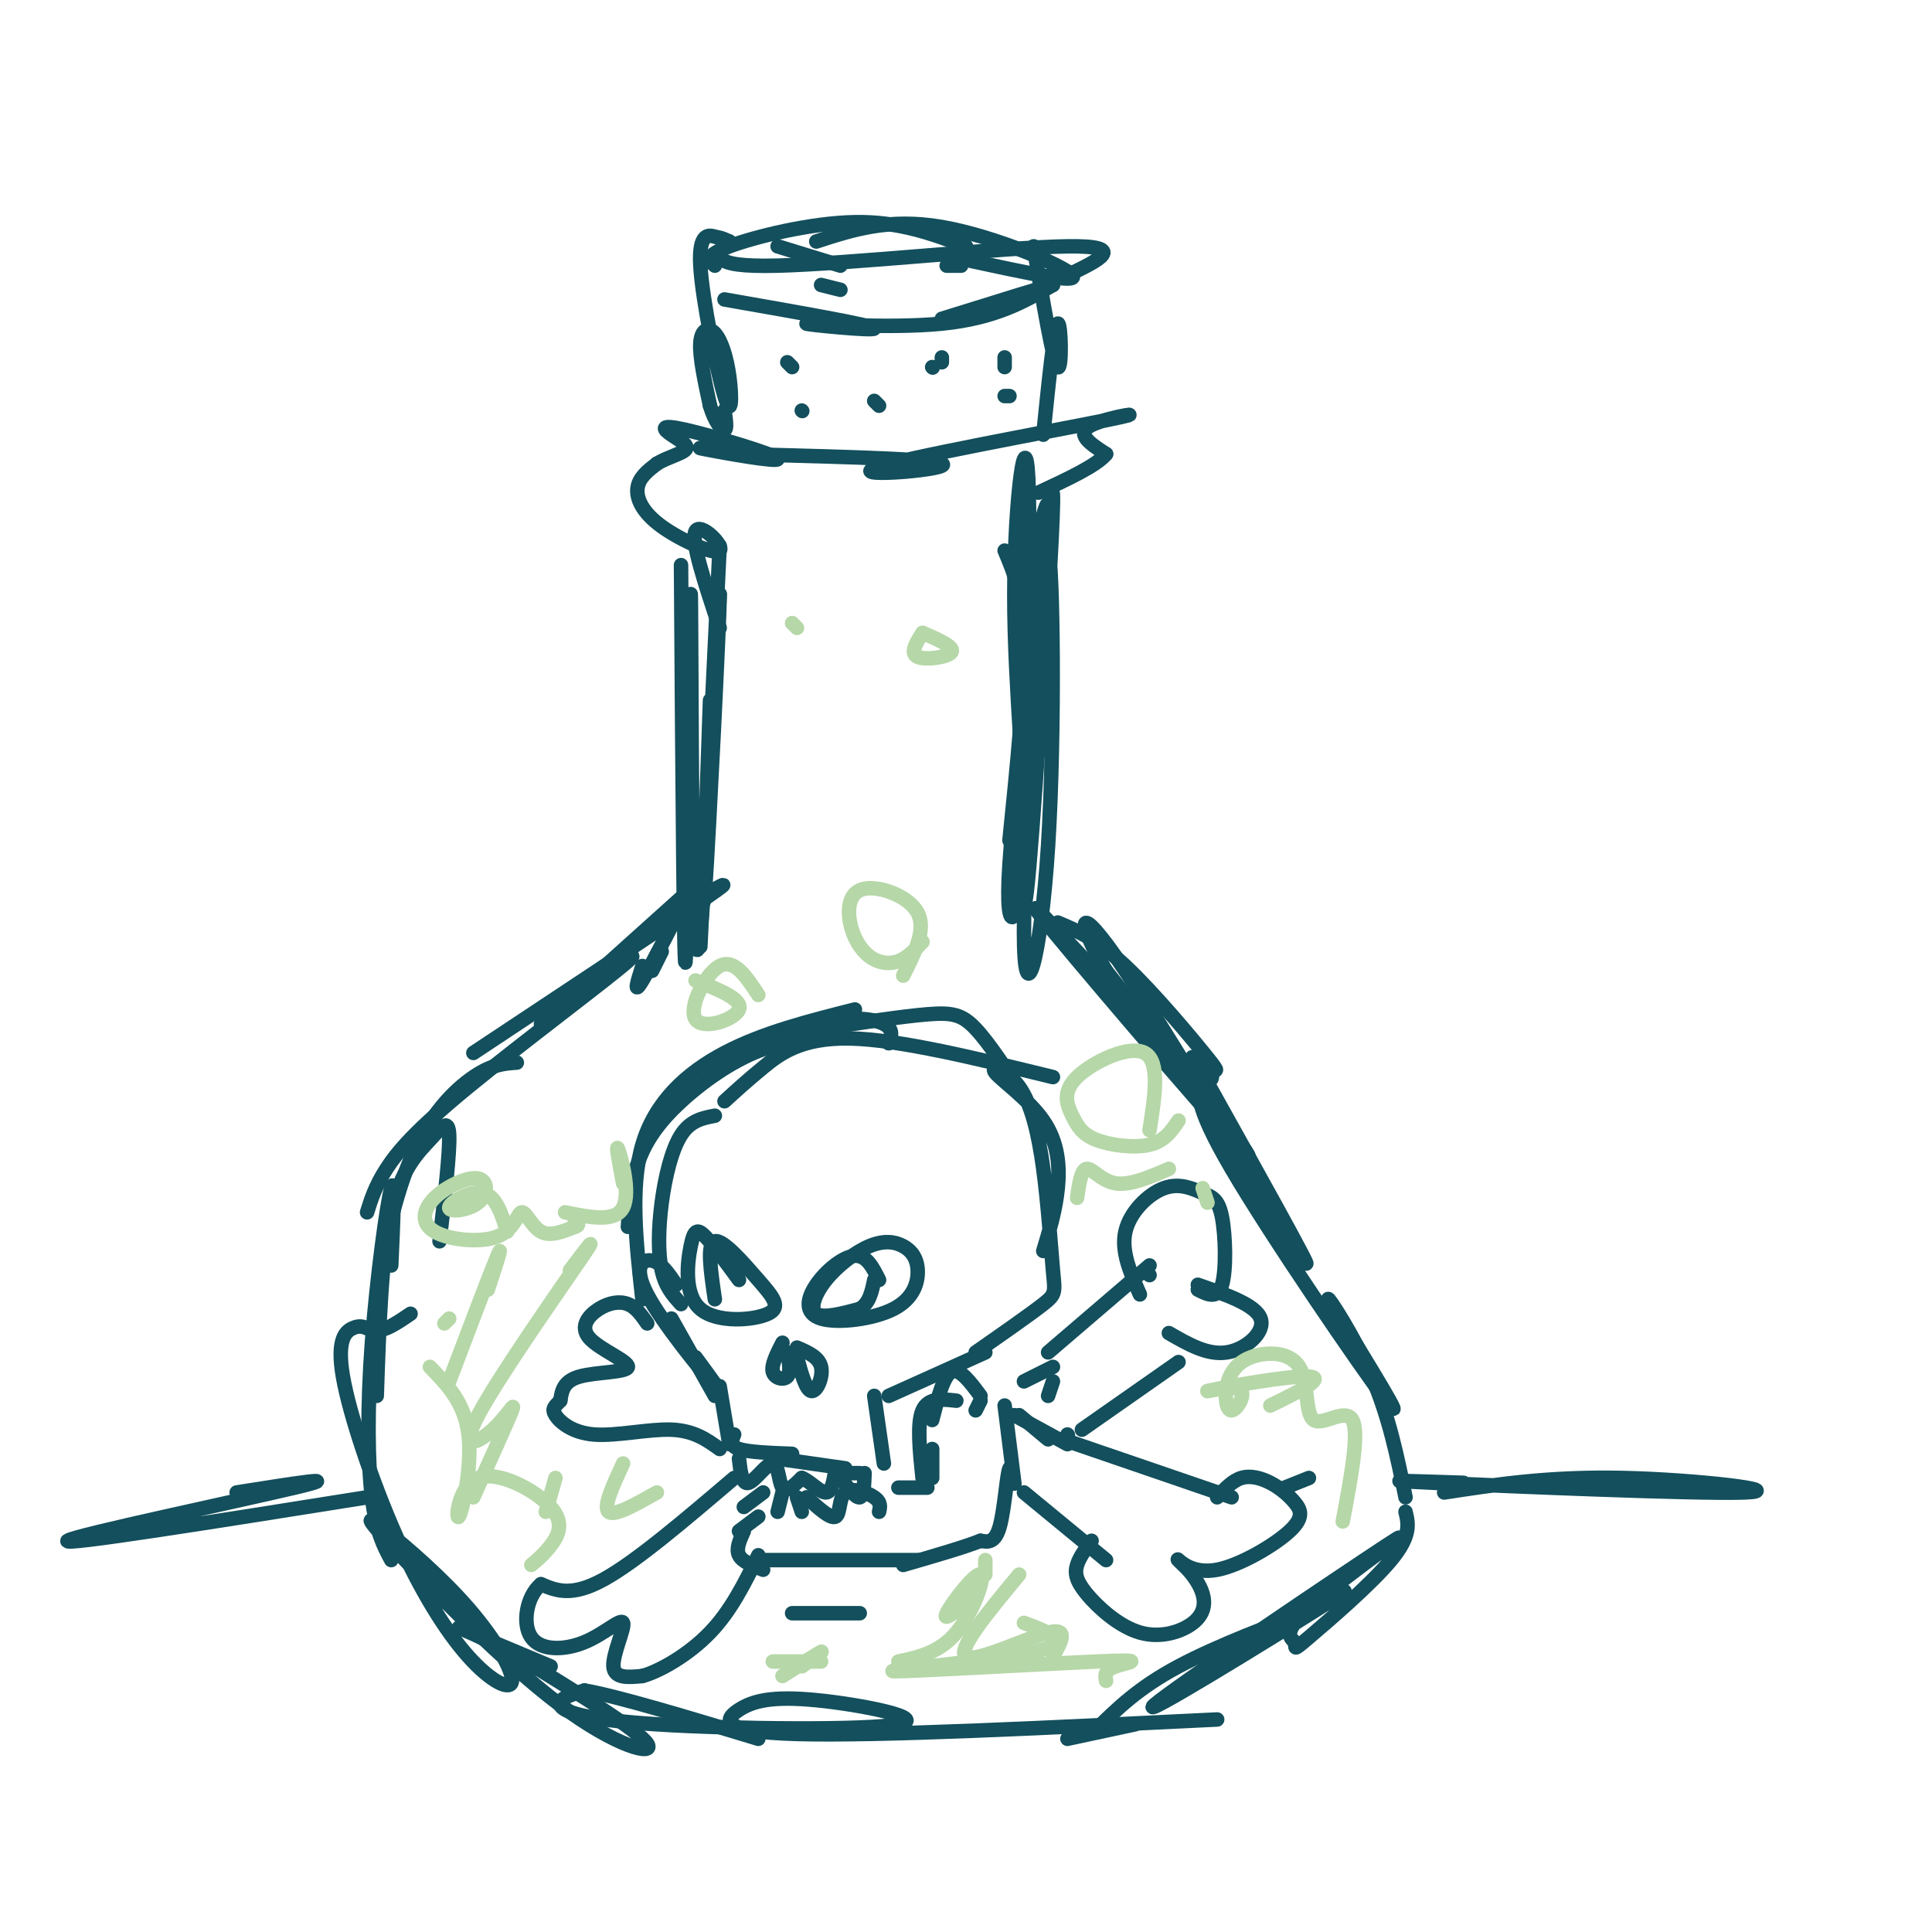 <svg viewBox='0 0 400 400' version='1.1' xmlns='http://www.w3.org/2000/svg' xmlns:xlink='http://www.w3.org/1999/xlink'><g fill='none' stroke='rgb(19,79,92)' stroke-width='3' stroke-linecap='round' stroke-linejoin='round'><path d='M137,197c0.000,0.000 -2.000,4.000 -2,4'/><path d='M141,117c0.310,45.286 0.619,90.571 1,81c0.381,-9.571 0.833,-74.000 1,-75c0.167,-1.000 0.048,61.429 1,72c0.952,10.571 2.976,-30.714 5,-72'/><path d='M149,123c0.067,4.089 -2.267,50.311 -3,61c-0.733,10.689 0.133,-14.156 1,-39'/><path d='M149,113c0.000,0.000 -4.000,83.000 -4,83'/><path d='M208,114c1.917,4.500 3.833,9.000 4,19c0.167,10.000 -1.417,25.500 -3,41'/><path d='M212,157c-0.840,-7.912 -1.680,-15.824 0,-29c1.680,-13.176 5.879,-31.617 5,-20c-0.879,11.617 -6.835,53.290 -8,71c-1.165,17.710 2.461,11.455 3,-2c0.539,-13.455 -2.010,-34.112 -2,-54c0.010,-19.888 2.580,-39.008 3,-21c0.420,18.008 -1.308,73.145 -1,83c0.308,9.855 2.654,-25.573 5,-61'/><path d='M217,124c1.155,-17.624 1.541,-31.184 0,-14c-1.541,17.184 -5.011,65.111 -5,83c0.011,17.889 3.503,5.739 5,-18c1.497,-23.739 0.999,-59.068 0,-61c-0.999,-1.932 -2.500,29.534 -4,61'/><path d='M145,180c-5.000,9.833 -10.000,19.667 -12,23c-2.000,3.333 -1.000,0.167 0,-3'/><path d='M140,187c3.333,-3.083 6.667,-6.167 2,-2c-4.667,4.167 -17.333,15.583 -30,27'/><path d='M143,187c5.250,-3.083 10.500,-6.167 3,-1c-7.500,5.167 -27.750,18.583 -48,32'/><path d='M114,208c10.012,-6.292 20.024,-12.583 16,-9c-4.024,3.583 -22.083,17.042 -33,26c-10.917,8.958 -14.690,13.417 -17,17c-2.310,3.583 -3.155,6.292 -4,9'/><path d='M107,220c-2.552,0.169 -5.104,0.338 -9,3c-3.896,2.662 -9.137,7.817 -13,17c-3.863,9.183 -6.348,22.396 -7,29c-0.652,6.604 0.528,6.601 2,6c1.472,-0.601 3.236,-1.801 5,-3'/><path d='M91,257c1.077,-9.190 2.155,-18.381 2,-22c-0.155,-3.619 -1.542,-1.667 -4,1c-2.458,2.667 -5.988,6.048 -8,15c-2.012,8.952 -2.506,23.476 -3,38'/><path d='M81,262c0.429,-9.506 0.857,-19.012 0,-16c-0.857,3.012 -3.000,18.542 -4,32c-1.000,13.458 -0.857,24.845 0,32c0.857,7.155 2.429,10.077 4,13'/><path d='M76,275c-0.807,-0.317 -1.614,-0.634 -3,0c-1.386,0.634 -3.350,2.220 -2,10c1.350,7.780 6.013,21.756 11,33c4.987,11.244 10.297,19.756 15,25c4.703,5.244 8.798,7.220 9,5c0.202,-2.220 -3.488,-8.635 -9,-15c-5.512,-6.365 -12.847,-12.681 -17,-16c-4.153,-3.319 -5.123,-3.642 2,4c7.123,7.642 22.341,23.250 34,32c11.659,8.750 19.760,10.643 18,8c-1.760,-2.643 -13.380,-9.821 -25,-17'/><path d='M109,344c-7.844,-4.556 -14.956,-7.444 -14,-7c0.956,0.444 9.978,4.222 19,8'/><path d='M219,191c4.009,1.691 8.019,3.381 14,9c5.981,5.619 13.934,15.166 17,19c3.066,3.834 1.244,1.956 1,3c-0.244,1.044 1.089,5.012 -9,-5c-10.089,-10.012 -31.601,-34.003 -27,-28c4.601,6.003 35.315,42.001 42,49c6.685,6.999 -10.657,-15.000 -28,-37'/><path d='M229,201c-5.969,-9.915 -6.893,-16.203 4,0c10.893,16.203 33.603,54.898 37,60c3.397,5.102 -12.518,-23.390 -19,-35c-6.482,-11.610 -3.531,-6.339 -3,-3c0.531,3.339 -1.357,4.745 7,19c8.357,14.255 26.959,41.359 32,48c5.041,6.641 -3.480,-7.179 -12,-21'/><path d='M275,269c-0.178,-0.822 5.378,7.622 9,16c3.622,8.378 5.311,16.689 7,25'/><path d='M291,313c0.600,2.461 1.199,4.923 -3,10c-4.199,5.077 -13.198,12.770 -17,16c-3.802,3.230 -2.408,1.997 -3,1c-0.592,-0.997 -3.170,-1.759 4,-8c7.170,-6.241 24.087,-17.962 15,-12c-9.087,5.962 -44.177,29.605 -48,33c-3.823,3.395 23.622,-13.459 34,-20c10.378,-6.541 3.689,-2.771 -3,1'/><path d='M270,334c-5.489,2.022 -17.711,6.578 -26,11c-8.289,4.422 -12.644,8.711 -17,13'/><path d='M252,356c-35.161,1.735 -70.322,3.470 -87,3c-16.678,-0.470 -14.873,-3.144 -12,-5c2.873,-1.856 6.814,-2.895 16,-2c9.186,0.895 23.617,3.724 17,5c-6.617,1.276 -34.281,0.997 -50,0c-15.719,-0.997 -19.491,-2.714 -20,-4c-0.509,-1.286 2.246,-2.143 5,-3'/><path d='M121,350c6.833,1.167 21.417,5.583 36,10'/><path d='M221,360c0.000,0.000 14.000,-3.000 14,-3'/><path d='M212,227c-3.600,-5.511 -7.200,-11.022 -10,-14c-2.800,-2.978 -4.800,-3.422 -10,-3c-5.200,0.422 -13.600,1.711 -22,3'/><path d='M184,216c0.533,-1.467 1.067,-2.933 -1,-4c-2.067,-1.067 -6.733,-1.733 -13,0c-6.267,1.733 -14.133,5.867 -22,10'/><path d='M172,215c-5.179,0.304 -10.357,0.607 -16,3c-5.643,2.393 -11.750,6.875 -16,11c-4.250,4.125 -6.643,7.893 -8,12c-1.357,4.107 -1.679,8.554 -2,13'/><path d='M133,269c-1.289,-11.600 -2.578,-23.200 0,-32c2.578,-8.800 9.022,-14.800 17,-19c7.978,-4.200 17.489,-6.600 27,-9'/><path d='M218,223c-15.911,-3.889 -31.822,-7.778 -42,-8c-10.178,-0.222 -14.622,3.222 -18,6c-3.378,2.778 -5.689,4.889 -8,7'/><path d='M148,231c-2.530,0.482 -5.060,0.964 -7,4c-1.940,3.036 -3.292,8.625 -4,14c-0.708,5.375 -0.774,10.536 0,14c0.774,3.464 2.387,5.232 4,7'/><path d='M140,266c-1.560,-2.304 -3.119,-4.607 -5,-5c-1.881,-0.393 -4.083,1.125 -1,7c3.083,5.875 11.452,16.107 14,19c2.548,2.893 -0.726,-1.554 -4,-6'/><path d='M139,273c0.000,0.000 9.000,16.000 9,16'/><path d='M149,287c0.000,0.000 2.000,12.000 2,12'/><path d='M152,297c-0.500,1.167 -1.000,2.333 1,3c2.000,0.667 6.500,0.833 11,1'/><path d='M161,302c0.000,0.000 14.000,2.000 14,2'/><path d='M173,305c0.000,0.000 5.000,0.000 5,0'/><path d='M183,303c0.000,0.000 -2.000,-14.000 -2,-14'/><path d='M184,289c0.000,0.000 20.000,-9.000 20,-9'/><path d='M202,280c5.654,-3.943 11.309,-7.887 14,-10c2.691,-2.113 2.419,-2.396 2,-7c-0.419,-4.604 -0.986,-13.528 -2,-21c-1.014,-7.472 -2.476,-13.491 -5,-17c-2.524,-3.509 -6.109,-4.508 -5,-3c1.109,1.508 6.914,5.521 10,10c3.086,4.479 3.453,9.422 3,14c-0.453,4.578 -1.727,8.789 -3,13'/><path d='M182,265c-1.287,-2.579 -2.574,-5.158 -5,-5c-2.426,0.158 -5.991,3.052 -8,6c-2.009,2.948 -2.462,5.951 1,7c3.462,1.049 10.838,0.143 15,-2c4.162,-2.143 5.108,-5.522 5,-8c-0.108,-2.478 -1.272,-4.056 -3,-5c-1.728,-0.944 -4.020,-1.253 -7,0c-2.980,1.253 -6.649,4.068 -9,7c-2.351,2.932 -3.386,5.981 -2,7c1.386,1.019 5.193,0.010 9,-1'/><path d='M178,271c2.000,-1.167 2.500,-3.583 3,-6'/><path d='M153,265c-2.671,-3.653 -5.342,-7.307 -7,-9c-1.658,-1.693 -2.302,-1.427 -3,2c-0.698,3.427 -1.449,10.015 2,13c3.449,2.985 11.100,2.367 14,1c2.900,-1.367 1.050,-3.483 -2,-7c-3.050,-3.517 -7.300,-8.433 -9,-8c-1.700,0.433 -0.850,6.217 0,12'/><path d='M162,278c-1.178,2.311 -2.356,4.622 -2,6c0.356,1.378 2.244,1.822 3,1c0.756,-0.822 0.378,-2.911 0,-5'/><path d='M165,281c0.933,3.422 1.867,6.844 3,7c1.133,0.156 2.467,-2.956 2,-5c-0.467,-2.044 -2.733,-3.022 -5,-4'/><path d='M153,302c0.315,2.726 0.631,5.452 2,5c1.369,-0.452 3.792,-4.083 5,-4c1.208,0.083 1.202,3.881 2,5c0.798,1.119 2.399,-0.440 4,-2'/><path d='M166,306c1.644,0.578 3.756,3.022 5,3c1.244,-0.022 1.622,-2.511 2,-5'/><path d='M174,306c1.583,2.083 3.167,4.167 4,4c0.833,-0.167 0.917,-2.583 1,-5'/><path d='M202,292c0.000,0.000 1.000,-2.000 1,-2'/><path d='M203,289c-2.167,-2.917 -4.333,-5.833 -6,-5c-1.667,0.833 -2.833,5.417 -4,10'/><path d='M198,290c-2.917,-0.333 -5.833,-0.667 -7,2c-1.167,2.667 -0.583,8.333 0,14'/><path d='M193,300c0.000,0.000 0.000,6.000 0,6'/><path d='M192,308c0.000,0.000 -6.000,0.000 -6,0'/><path d='M208,291c0.923,7.440 1.845,14.881 2,16c0.155,1.119 -0.458,-4.083 -1,-3c-0.542,1.083 -1.012,8.452 -2,12c-0.988,3.548 -2.494,3.274 -4,3'/><path d='M203,319c-3.333,1.333 -9.667,3.167 -16,5'/><path d='M190,323c0.000,0.000 -33.000,0.000 -33,0'/><path d='M182,313c0.232,-0.982 0.464,-1.964 -1,-3c-1.464,-1.036 -4.625,-2.125 -6,-1c-1.375,1.125 -0.964,4.464 -2,5c-1.036,0.536 -3.518,-1.732 -6,-4'/><path d='M166,313c0.000,0.000 -1.000,-3.000 -1,-3'/><path d='M162,309c0.000,0.000 -1.000,4.000 -1,4'/><path d='M158,309c0.000,0.000 -4.000,3.000 -4,3'/><path d='M157,314c0.000,0.000 -4.000,3.000 -4,3'/><path d='M154,317c-0.833,1.833 -1.667,3.667 -1,5c0.667,1.333 2.833,2.167 5,3'/><path d='M217,280c0.000,0.000 21.000,-18.000 21,-18'/><path d='M237,263c0.000,0.000 1.000,1.000 1,1'/><path d='M236,268c-1.962,-4.456 -3.923,-8.912 -3,-13c0.923,-4.088 4.731,-7.808 8,-9c3.269,-1.192 6.000,0.144 8,1c2.000,0.856 3.269,1.230 4,5c0.731,3.770 0.923,10.934 0,14c-0.923,3.066 -2.962,2.033 -5,1'/><path d='M248,266c6.000,2.089 12.000,4.178 13,7c1.000,2.822 -3.000,6.378 -7,7c-4.000,0.622 -8.000,-1.689 -12,-4'/><path d='M220,298c0.000,0.000 35.000,12.000 35,12'/><path d='M252,310c1.566,-1.712 3.132,-3.425 5,-4c1.868,-0.575 4.040,-0.013 6,1c1.960,1.013 3.710,2.476 5,4c1.290,1.524 2.119,3.110 -1,6c-3.119,2.890 -10.186,7.086 -15,8c-4.814,0.914 -7.375,-1.453 -8,-2c-0.625,-0.547 0.688,0.727 2,2'/><path d='M246,325c0.976,1.139 2.417,2.988 3,5c0.583,2.012 0.308,4.188 -2,6c-2.308,1.812 -6.650,3.259 -11,2c-4.350,-1.259 -8.710,-5.224 -11,-8c-2.290,-2.776 -2.512,-4.365 -2,-6c0.512,-1.635 1.756,-3.318 3,-5'/><path d='M229,323c0.000,0.000 -17.000,-14.000 -17,-14'/><path d='M224,296c0.000,0.000 20.000,-14.000 20,-14'/><path d='M221,297c0.000,0.000 0.100,0.100 0.1,0.1'/><path d='M218,286c0.000,0.000 -1.000,3.000 -1,3'/><path d='M221,299c0.000,0.000 -11.000,-6.000 -11,-6'/><path d='M211,293c0.000,0.000 6.000,5.000 6,5'/><path d='M218,283c0.000,0.000 -6.000,3.000 -6,3'/><path d='M134,274c-1.156,-1.668 -2.313,-3.337 -4,-4c-1.687,-0.663 -3.905,-0.321 -6,1c-2.095,1.321 -4.067,3.622 -2,6c2.067,2.378 8.172,4.832 8,6c-0.172,1.168 -6.621,1.048 -10,2c-3.379,0.952 -3.690,2.976 -4,5'/><path d='M116,290c-1.107,1.182 -1.874,1.636 -1,3c0.874,1.364 3.389,3.636 8,4c4.611,0.364 11.317,-1.182 16,-1c4.683,0.182 7.341,2.091 10,4'/><path d='M152,306c-10.167,8.667 -20.333,17.333 -27,21c-6.667,3.667 -9.833,2.333 -13,1'/><path d='M112,328c-2.988,2.484 -3.958,8.193 -2,11c1.958,2.807 6.844,2.711 11,1c4.156,-1.711 7.580,-5.038 8,-4c0.420,1.038 -2.166,6.439 -2,9c0.166,2.561 3.083,2.280 6,2'/><path d='M133,347c3.600,-0.978 9.600,-4.422 14,-9c4.400,-4.578 7.200,-10.289 10,-16'/><path d='M149,130c-2.997,-9.002 -5.994,-18.003 -5,-20c0.994,-1.997 5.978,3.011 5,4c-0.978,0.989 -7.917,-2.041 -12,-5c-4.083,-2.959 -5.309,-5.845 -5,-8c0.309,-2.155 2.155,-3.577 4,-5'/><path d='M136,96c2.107,-1.316 5.375,-2.105 6,-3c0.625,-0.895 -1.393,-1.894 -3,-3c-1.607,-1.106 -2.802,-2.317 3,-1c5.802,1.317 18.600,5.162 19,6c0.400,0.838 -11.600,-1.332 -15,-2c-3.400,-0.668 1.800,0.166 7,1'/><path d='M153,94c12.240,0.385 39.341,0.849 42,2c2.659,1.151 -19.122,2.989 -14,1c5.122,-1.989 37.148,-7.805 48,-10c10.852,-2.195 0.529,-0.770 -3,1c-3.529,1.770 -0.265,3.885 3,6'/><path d='M229,94c-1.833,2.333 -7.917,5.167 -14,8'/><path d='M164,334c0.000,0.000 14.000,0.000 14,0'/><path d='M266,308c0.000,0.000 5.000,-2.000 5,-2'/><path d='M216,90c1.156,-11.267 2.311,-22.533 3,-23c0.689,-0.467 0.911,9.867 0,9c-0.911,-0.867 -2.956,-12.933 -5,-25'/><path d='M221,57c6.444,-3.089 12.889,-6.178 0,-6c-12.889,0.178 -45.111,3.622 -60,4c-14.889,0.378 -12.444,-2.311 -10,-5'/><path d='M151,50c-1.970,-0.918 -1.895,-0.713 -3,-1c-1.105,-0.287 -3.391,-1.067 -3,6c0.391,7.067 3.458,21.979 5,27c1.542,5.021 1.558,0.150 1,-4c-0.558,-4.150 -1.689,-7.579 -3,-9c-1.311,-1.421 -2.803,-0.835 -3,2c-0.197,2.835 0.902,7.917 2,13'/><path d='M147,84c0.978,3.311 2.422,5.089 3,5c0.578,-0.089 0.289,-2.044 0,-4'/><path d='M150,62c15.381,2.696 30.762,5.393 31,6c0.238,0.607 -14.667,-0.875 -14,-1c0.667,-0.125 16.905,1.107 28,0c11.095,-1.107 17.048,-4.554 23,-8'/><path d='M218,59c0.000,-0.167 -11.500,3.417 -23,7'/><path d='M164,76c0.000,0.000 -1.000,-1.000 -1,-1'/><path d='M166,85c0.000,0.000 0.100,0.100 0.1,0.1'/><path d='M195,75c0.000,0.000 0.000,-1.000 0,-1'/><path d='M209,82c0.000,0.000 -1.000,0.000 -1,0'/><path d='M182,84c0.000,0.000 -1.000,-1.000 -1,-1'/><path d='M193,76c0.000,0.000 0.100,0.100 0.1,0.1'/><path d='M208,74c0.000,0.000 0.000,2.000 0,2'/><path d='M199,55c0.000,0.000 -3.000,0.000 -3,0'/><path d='M174,60c0.000,0.000 -4.000,-1.000 -4,-1'/><path d='M148,55c-1.111,-1.022 -2.222,-2.044 3,-4c5.222,-1.956 16.778,-4.844 26,-5c9.222,-0.156 16.111,2.422 23,5'/><path d='M201,54c11.289,2.444 22.578,4.889 21,3c-1.578,-1.889 -16.022,-8.111 -27,-10c-10.978,-1.889 -18.489,0.556 -26,3'/><path d='M174,55c0.000,0.000 -13.000,-4.000 -13,-4'/><path d='M299,309c10.869,-1.667 21.738,-3.333 37,-3c15.262,0.333 34.917,2.667 25,3c-9.917,0.333 -49.405,-1.333 -64,-2c-14.595,-0.667 -4.298,-0.333 6,0'/><path d='M76,310c-31.667,5.044 -63.333,10.089 -62,9c1.333,-1.089 35.667,-8.311 47,-11c11.333,-2.689 -0.333,-0.844 -12,1'/></g>
<g fill='none' stroke='rgb(182,215,168)' stroke-width='3' stroke-linecap='round' stroke-linejoin='round'><path d='M105,255c-1.156,-3.706 -2.312,-7.411 -5,-8c-2.688,-0.589 -6.907,1.939 -7,3c-0.093,1.061 3.939,0.655 6,-1c2.061,-1.655 2.151,-4.557 0,-5c-2.151,-0.443 -6.542,1.575 -9,4c-2.458,2.425 -2.982,5.258 0,7c2.982,1.742 9.469,2.395 13,1c3.531,-1.395 4.104,-4.837 5,-5c0.896,-0.163 2.113,2.953 4,4c1.887,1.047 4.443,0.023 7,-1'/><path d='M119,254c1.167,-0.333 0.583,-0.667 0,-1'/><path d='M129,245c-0.800,-4.267 -1.600,-8.533 -1,-7c0.600,1.533 2.600,8.867 1,12c-1.600,3.133 -6.800,2.067 -12,1'/><path d='M223,248c0.422,-2.933 0.844,-5.867 2,-6c1.156,-0.133 3.044,2.533 6,3c2.956,0.467 6.978,-1.267 11,-3'/><path d='M249,246c0.000,0.000 1.000,3.000 1,3'/><path d='M187,202c2.401,-4.769 4.802,-9.538 3,-13c-1.802,-3.462 -7.806,-5.618 -11,-5c-3.194,0.618 -3.578,4.011 -3,7c0.578,2.989 2.117,5.574 4,7c1.883,1.426 4.109,1.693 6,1c1.891,-0.693 3.445,-2.347 5,-4'/><path d='M157,206c-2.494,-3.804 -4.988,-7.607 -8,-6c-3.012,1.607 -6.542,8.625 -5,11c1.542,2.375 8.155,0.107 9,-2c0.845,-2.107 -4.077,-4.054 -9,-6'/><path d='M101,267c1.667,-5.083 3.333,-10.167 2,-7c-1.333,3.167 -5.667,14.583 -10,26'/><path d='M118,263c3.270,-4.317 6.539,-8.635 2,-2c-4.539,6.635 -16.887,24.222 -21,32c-4.113,7.778 0.008,5.748 3,3c2.992,-2.748 4.855,-6.214 4,-4c-0.855,2.214 -4.427,10.107 -8,18'/><path d='M115,306c0.000,0.000 -2.000,7.000 -2,7'/><path d='M129,303c-2.083,4.500 -4.167,9.000 -3,10c1.167,1.000 5.583,-1.500 10,-4'/><path d='M162,347c3.667,-2.333 7.333,-4.667 8,-5c0.667,-0.333 -1.667,1.333 -4,3'/><path d='M186,344c4.268,-0.923 8.536,-1.845 12,-6c3.464,-4.155 6.125,-11.542 5,-12c-1.125,-0.458 -6.036,6.012 -7,8c-0.964,1.988 2.018,-0.506 5,-3'/><path d='M211,326c-6.511,7.844 -13.022,15.689 -11,17c2.022,1.311 12.578,-3.911 17,-5c4.422,-1.089 2.711,1.956 1,5'/><path d='M278,315c1.731,-9.184 3.461,-18.367 2,-21c-1.461,-2.633 -6.114,1.285 -8,0c-1.886,-1.285 -1.004,-7.774 -3,-11c-1.996,-3.226 -6.869,-3.187 -10,-2c-3.131,1.187 -4.520,3.524 -5,6c-0.480,2.476 -0.052,5.090 1,5c1.052,-0.090 2.729,-2.883 2,-4c-0.729,-1.117 -3.865,-0.559 -7,0'/><path d='M250,288c3.933,-0.933 17.267,-3.267 21,-3c3.733,0.267 -2.133,3.133 -8,6'/><path d='M229,348c-0.209,-1.072 -0.418,-2.144 2,-3c2.418,-0.856 7.463,-1.498 -4,-1c-11.463,0.498 -39.432,2.134 -42,2c-2.568,-0.134 20.266,-2.038 29,-4c8.734,-1.962 3.367,-3.981 -2,-6'/><path d='M204,323c0.000,0.000 0.000,3.000 0,3'/><path d='M170,344c0.000,0.000 -10.000,0.000 -10,0'/><path d='M110,324c1.276,-1.062 2.551,-2.124 4,-4c1.449,-1.876 3.071,-4.566 0,-8c-3.071,-3.434 -10.833,-7.611 -15,-6c-4.167,1.611 -4.737,9.011 -4,8c0.737,-1.011 2.782,-10.432 2,-17c-0.782,-6.568 -4.391,-10.284 -8,-14'/><path d='M93,273c0.000,0.000 -1.000,1.000 -1,1'/><path d='M238,234c1.113,-7.122 2.226,-14.244 -1,-16c-3.226,-1.756 -10.790,1.856 -14,5c-3.210,3.144 -2.067,5.822 -1,8c1.067,2.178 2.056,3.856 5,5c2.944,1.144 7.841,1.756 11,1c3.159,-0.756 4.579,-2.878 6,-5'/><path d='M191,131c-1.333,2.133 -2.667,4.267 -1,5c1.667,0.733 6.333,0.067 7,-1c0.667,-1.067 -2.667,-2.533 -6,-4'/><path d='M165,130c0.000,0.000 -1.000,-1.000 -1,-1'/></g>
</svg>